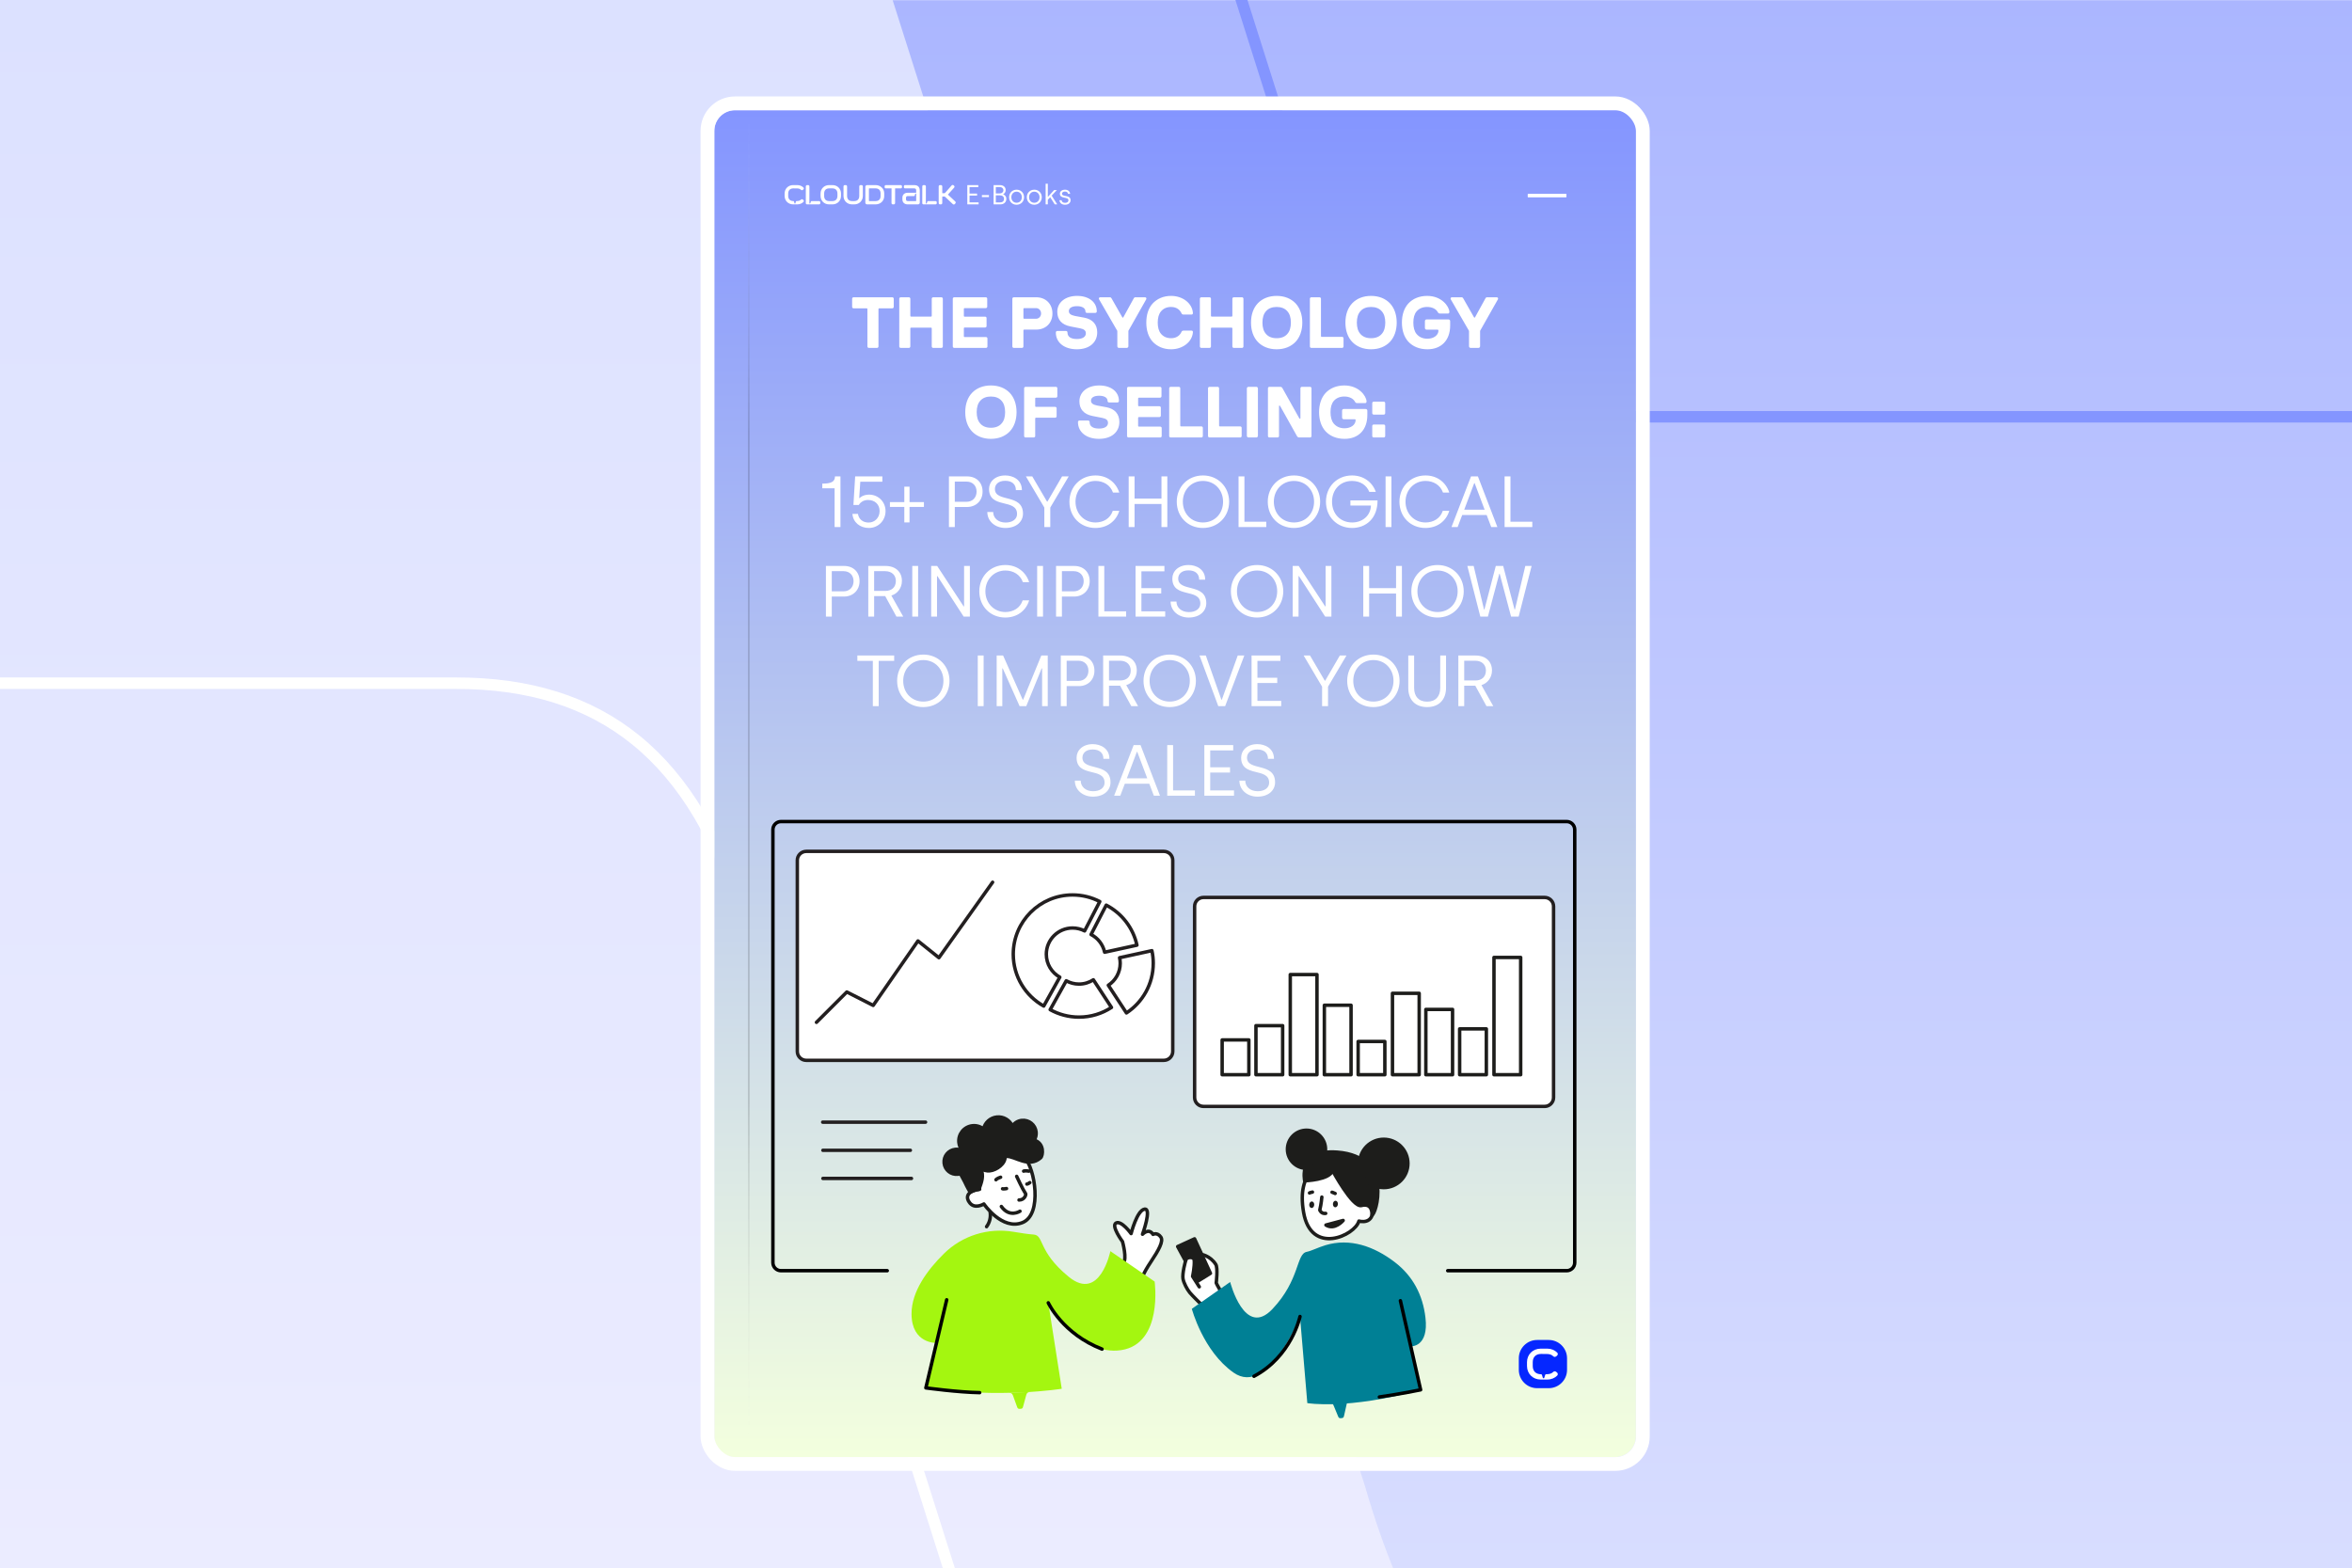 <svg width="1024" height="683" viewBox="0 0 1024 683" fill="none" xmlns="http://www.w3.org/2000/svg">
<g clip-path="url(#clip0_4972_57216)">
<rect width="1024" height="683" fill="white"/>
<g clip-path="url(#clip1_4972_57216)">
<rect width="1024" height="683" fill="white"/>
<rect x="-727" width="1768" height="760" fill="url(#paint0_linear_4972_57216)"/>
<mask id="mask0_4972_57216" style="mask-type:alpha" maskUnits="userSpaceOnUse" x="-727" y="-1" width="1768" height="761">
<path d="M1041 0L1041 760L-727 760L-727 -7.72817e-05L1041 0Z" fill="white"/>
</mask>
<g mask="url(#mask0_4972_57216)">
<path d="M781.008 803C687.989 803 625.81 756.387 594.472 647.787L303.968 -266.366C301.509 -274.104 307.285 -282 315.405 -282L1451.6 -282C1459.72 -282 1465.49 -274.104 1463.03 -266.366L1172.53 647.787C1141.69 756.387 1079.51 803 985.992 803L781.008 803Z" fill="url(#paint1_linear_4972_57216)"/>
</g>
<path d="M527.366 1043.55L527.372 1043.57L527.378 1043.59C530.371 1052.57 533.213 1061.41 536.003 1070.09C543.126 1092.26 549.904 1113.36 557.965 1132.85C569.21 1160.06 583.045 1184.42 604.057 1204.76C634.892 1234.6 680.845 1255.48 755.82 1264.5L-662.803 1264.5C-587.799 1255.48 -541.785 1234.6 -510.888 1204.76C-489.833 1184.42 -475.955 1160.06 -464.677 1132.86C-456.549 1113.25 -449.722 1092.03 -442.548 1069.73C-439.793 1061.16 -436.987 1052.44 -434.036 1043.59L-434.03 1043.57L-434.024 1043.55L-231.005 402.73L-230.994 402.693L-230.983 402.656C-220.478 365.55 -204.717 339.323 -183.875 322.358C-163.06 305.415 -136.916 297.5 -105.22 297.5L198.562 297.5C230.084 297.5 256.143 305.413 276.961 322.358C297.806 339.325 313.652 365.557 324.328 402.666L324.337 402.698L324.347 402.73L527.366 1043.55Z" stroke="white" stroke-width="5"/>
<path d="M361.634 -564.552L361.628 -564.57L361.622 -564.588C358.63 -573.566 355.787 -582.412 352.998 -591.093C345.874 -613.26 339.096 -634.355 331.036 -653.854C319.79 -681.059 305.955 -705.418 284.943 -725.757C254.108 -755.603 208.155 -776.479 133.18 -785.5L1591.8 -785.5C1516.8 -776.478 1470.78 -755.603 1439.89 -725.758C1418.83 -705.42 1404.96 -681.062 1393.68 -653.856C1385.55 -634.248 1378.72 -613.029 1371.55 -590.727C1368.79 -582.163 1365.99 -573.44 1363.04 -564.588L1363.03 -564.57L1363.02 -564.552L1160.01 76.27L1159.99 76.307L1159.98 76.345C1149.48 113.45 1133.72 139.678 1112.88 156.642C1092.06 173.585 1065.92 181.5 1034.22 181.5L690.438 181.5C658.916 181.5 632.857 173.587 612.039 156.642C591.194 139.675 575.348 113.443 564.672 76.334L564.663 76.302L564.653 76.27L361.634 -564.552Z" stroke="#8495FF" stroke-width="5"/>
</g>
<g filter="url(#filter0_d_4972_57216)">
<path d="M311 57C311 52.029 315.029 48 320 48L703.25 48C708.221 48 712.25 52.029 712.25 57V625.5C712.25 630.471 708.221 634.5 703.25 634.5H320C315.029 634.5 311 630.471 311 625.5V57Z" fill="url(#paint2_linear_4972_57216)"/>
<mask id="mask1_4972_57216" style="mask-type:alpha" maskUnits="userSpaceOnUse" x="311" y="48" width="402" height="587">
<path d="M311 57C311 52.029 315.029 48 320 48L703.25 48C708.221 48 712.25 52.029 712.25 57V625.5C712.25 630.471 708.221 634.5 703.25 634.5H320C315.029 634.5 311 630.471 311 625.5V57Z" fill="url(#paint3_linear_4972_57216)"/>
</mask>
<g mask="url(#mask1_4972_57216)">
</g>
<g clip-path="url(#clip2_4972_57216)">
<path d="M506.705 370.739H351.014C348.87 370.739 347.131 372.477 347.131 374.621V457.851C347.131 459.995 348.87 461.734 351.014 461.734H506.705C508.849 461.734 510.587 459.995 510.587 457.851V374.621C510.587 372.477 508.849 370.739 506.705 370.739Z" fill="white" stroke="#231F20" stroke-width="1.5" stroke-linecap="round" stroke-linejoin="round"/>
<path d="M576.095 507.264C576.095 507.264 564.288 509.009 567.548 527.929C570.808 546.845 589.899 538.042 591.645 531.721C591.645 531.721 598.266 533.728 597.699 525.848C597.699 525.848 594.669 503.14 576.095 507.264Z" fill="white" stroke="#1D1D1B" stroke-width="1.5" stroke-linecap="round" stroke-linejoin="round"/>
<path d="M582.489 524.383C582.544 523.596 582.103 522.923 581.504 522.881C580.904 522.839 580.373 523.443 580.318 524.23C580.262 525.018 580.703 525.691 581.303 525.733C581.903 525.775 582.434 525.171 582.489 524.383Z" fill="#1D1D1B"/>
<path d="M572.18 524.69C572.236 523.903 571.794 523.23 571.195 523.188C570.595 523.146 570.064 523.75 570.009 524.538C569.953 525.325 570.395 525.998 570.994 526.04C571.594 526.082 572.125 525.478 572.18 524.69Z" fill="#1D1D1B"/>
<path d="M570.121 519.488C570.121 519.488 570.427 519.267 571.405 519.106" stroke="#1D1D1B" stroke-width="1.5" stroke-linecap="round" stroke-linejoin="round"/>
<path d="M584.783 531.461C584.783 531.461 581.106 535.88 577.274 533.457L584.783 531.461Z" fill="#1D1D1B" stroke="#1D1D1B" stroke-width="1.5" stroke-linecap="round" stroke-linejoin="round"/>
<path d="M575.493 521.283C575.493 521.283 575.243 524.298 574.601 526.936C574.601 526.936 575.197 528.667 577.179 528.386" stroke="#1D1D1B" stroke-width="1.5" stroke-linecap="round" stroke-linejoin="round"/>
<path d="M579.933 519.172C579.933 519.172 580.073 519.161 581.287 519.708" stroke="#1D1D1B" stroke-width="1.5" stroke-linecap="round" stroke-linejoin="round"/>
<path d="M488.993 549.97C490.849 548.46 488.712 540.67 488.712 540.67C488.712 540.67 483.561 533.733 485.923 532.559C488.286 531.385 492.449 537.179 492.449 537.179C492.449 537.179 495.012 527.037 498.298 526.54C501.583 526.038 497.425 537.47 497.425 537.47C497.425 537.47 500.098 534.561 501.999 537.52C501.999 537.52 503.835 536.477 505.4 538.699C506.634 540.459 504.482 544.342 501.122 549.393C497.445 554.91 497.289 556.581 497.289 556.581" fill="white"/>
<path d="M488.993 549.97C490.849 548.46 488.712 540.67 488.712 540.67C488.712 540.67 483.561 533.733 485.923 532.559C488.286 531.385 492.449 537.179 492.449 537.179C492.449 537.179 495.012 527.037 498.298 526.54C501.583 526.038 497.425 537.47 497.425 537.47C497.425 537.47 500.098 534.561 501.999 537.52C501.999 537.52 503.835 536.477 505.4 538.699C506.634 540.459 504.482 544.342 501.122 549.393C497.445 554.91 497.289 556.581 497.289 556.581" stroke="#1D1D1B" stroke-width="1.5" stroke-linecap="round" stroke-linejoin="round"/>
<path d="M449.943 537.59C447.842 537.455 444.652 536.983 441.271 536.406C430.221 534.52 418.93 538.037 410.954 545.917C403.791 552.994 396.779 562.414 396.859 572.245C396.96 585.207 407.634 584.78 407.634 584.78L403.099 604.373C435.798 609.098 462.258 604.749 462.258 604.749L456.399 567.325C456.399 567.325 469.817 590.759 488.15 587.925C506.483 585.091 502.701 558.065 502.701 558.065L483.425 544.833C483.425 544.833 478.891 567.134 465.282 555.984C451.674 544.833 454.683 537.891 449.943 537.585V537.59Z" fill="#A4F610"/>
<path d="M439.149 606.505C440.714 606.54 440.834 607.207 441.16 608.07L442.856 612.745C443.036 613.291 443.362 613.517 443.834 613.497L444.471 613.472C444.942 613.452 445.253 613.201 445.389 612.644L446.698 607.844C446.954 606.956 447.019 606.284 448.579 606.118L439.149 606.5V606.505Z" fill="#A4F610"/>
<path d="M412.168 566.006L403.094 604.373C403.094 604.373 417.239 606.304 426.519 606.439" stroke="black" stroke-width="1.5" stroke-linecap="round" stroke-linejoin="round"/>
<path d="M456.394 567.33C456.394 567.33 462.563 580.803 479.798 587.484" stroke="black" stroke-width="1.5" stroke-linecap="round" stroke-linejoin="round"/>
<path d="M386.281 553.34H340.014C338.072 553.34 336.502 551.77 336.502 549.829V361.264C336.502 359.322 338.072 357.752 340.014 357.752H682.088C684.029 357.752 685.599 359.322 685.599 361.264V549.829C685.599 551.77 684.029 553.34 682.088 553.34H630.308" stroke="black" stroke-width="1.5" stroke-linecap="round" stroke-linejoin="round"/>
<path d="M530.75 561.375L536.375 568.125L530.375 571.875L522.125 567.75L519.5 561.375L521.375 556.5L523.625 546.375C526.625 546.975 528.875 549.875 529.625 551.25V558L530.75 561.375Z" fill="white"/>
<path d="M512.733 542.822L520.077 539.461L526.999 554.479L521.06 558.161L512.733 542.822Z" fill="#1D1D1B" stroke="#1D1D1B" stroke-width="1.5" stroke-linecap="round" stroke-linejoin="round"/>
<path d="M522.836 567.852C522.836 567.852 519.104 564.21 518 562.871C516.821 561.441 515.397 558.733 515.056 556.912C514.645 554.725 516.049 549.077 516.46 548.299C516.872 547.522 519.786 546.975 519.941 548.856C520.162 551.55 519.234 555.798 519.234 555.798L522.133 560.358" fill="white"/>
<path d="M522.836 567.852C522.836 567.852 519.104 564.21 518 562.871C516.821 561.441 515.397 558.733 515.056 556.912C514.645 554.725 516.049 549.077 516.46 548.299C516.872 547.522 519.786 546.975 519.941 548.856C520.162 551.55 519.234 555.798 519.234 555.798L522.133 560.358" stroke="#1D1D1B" stroke-width="1.5" stroke-linecap="round" stroke-linejoin="round"/>
<path d="M522.961 546.223C522.961 546.223 526.834 546.739 529.301 550.566C530.325 552.151 529.512 558.667 529.512 558.667C529.512 558.667 532.171 564.606 534.949 565.89" stroke="#1D1D1B" stroke-width="1.5" stroke-linecap="round" stroke-linejoin="round"/>
<path d="M568.907 545.129C570.974 544.728 573.763 543.238 577.043 542.245C587.768 538.985 598.316 542.777 607.22 549.593C615.22 555.713 619.443 563.969 620.602 573.735C622.132 586.611 614.372 586.265 614.372 586.265L618.505 605.226C586.664 614.029 569.173 610.999 569.173 610.999L565.988 573.299C565.988 573.299 552.285 608.361 537.081 597.732C523.779 588.432 518.888 569.938 518.888 569.938L535.586 558.256C535.586 558.256 541.856 582.839 553.955 570.064C566.053 557.288 564.248 546.037 568.912 545.134L568.907 545.129Z" fill="#008095"/>
<path d="M588.028 609.981C586.478 610.211 586.443 610.889 586.227 611.786L585.134 616.642C585.023 617.209 584.727 617.47 584.256 617.51L583.624 617.565C583.152 617.605 582.816 617.394 582.611 616.858L580.71 612.263C580.343 611.415 580.193 610.753 578.628 610.788L588.028 609.981Z" fill="#008095"/>
<path d="M609.698 566.412L618.501 605.215C618.501 605.215 609.733 607.031 600.543 608.33" stroke="black" stroke-width="1.5" stroke-linecap="round" stroke-linejoin="round"/>
<path d="M565.988 573.289C565.988 573.289 562.346 590.654 545.949 599.312" stroke="black" stroke-width="1.5" stroke-linecap="round" stroke-linejoin="round"/>
<path d="M428.36 524.278C428.36 524.278 424.136 526.891 421.939 523.425C420.834 521.95 420.2 518.775 426.5 517.875L425 506.625C429.564 503.724 440.173 499.168 446.096 504.149C450.49 508.482 454.021 528.872 445.143 532.394C436.265 535.915 428.36 524.278 428.36 524.278Z" fill="white" stroke="#1D1D1B" stroke-width="1.5" stroke-linecap="round" stroke-linejoin="round"/>
<path d="M442.635 512.254C442.635 512.254 445.048 517.571 446.523 519.808C446.824 520.064 446.156 522.577 443.653 522.552" stroke="#1D1D1B" stroke-width="1.5" stroke-linecap="round" stroke-linejoin="round"/>
<path d="M444.08 527.433C444.08 527.433 439.55 530.442 435.964 525.371" stroke="#1D1D1B" stroke-width="1.5" stroke-linecap="round" stroke-linejoin="round"/>
<path d="M433.616 513.734C433.616 513.734 434.053 513.142 435.643 512.636" stroke="#1D1D1B" stroke-width="1.5" stroke-linecap="round" stroke-linejoin="round"/>
<path d="M445.66 509.982C445.66 509.982 446.322 509.666 447.967 509.982" stroke="#1D1D1B" stroke-width="1.5" stroke-linecap="round" stroke-linejoin="round"/>
<path d="M436.49 517.667C436.49 517.667 436.962 517.832 438.216 517.571" stroke="#1D1D1B" stroke-width="1.5" stroke-linecap="round" stroke-linejoin="round"/>
<path d="M447.074 515.62C447.074 515.62 447.546 515.64 448.363 514.973" stroke="#1D1D1B" stroke-width="1.5" stroke-linecap="round" stroke-linejoin="round"/>
<path d="M450.28 496.489C450.917 495.456 451.233 494.212 451.092 492.913C450.756 489.803 447.962 487.556 444.852 487.892C443.122 488.077 441.662 489.025 440.764 490.365C439.636 487.782 436.927 486.111 433.973 486.432C431.058 486.748 428.791 488.91 428.204 491.624C426.885 490.57 425.165 490.019 423.359 490.214C419.717 490.611 417.084 493.881 417.475 497.523C417.626 498.892 418.182 500.121 419.01 501.099C418.082 500.612 417.009 500.382 415.885 500.507C412.891 500.833 410.729 503.517 411.055 506.511C411.381 509.506 414.064 511.668 417.059 511.342C417.45 511.301 417.826 511.216 418.187 511.096C418.744 512.45 419.592 513.684 420.023 514.647C421.122 517.09 422.401 519.156 422.401 519.156C422.867 518.891 423.459 518.61 424.166 518.374C424.944 518.113 425.651 517.983 426.223 517.917C427.301 514.833 428.545 512.134 426.96 508.758C426.975 508.743 426.996 508.728 427.011 508.713C428.089 509.561 429.488 510.007 430.958 509.847C433.953 509.521 437.87 506.647 437.549 503.652C437.549 503.652 437.549 503.647 437.549 503.642C437.835 503.607 438.096 503.577 438.322 503.572C441.993 503.421 447.832 508.788 453.069 504.174C454.067 503.296 454.879 497.899 450.275 496.499L450.28 496.489Z" fill="#1D1D1B" stroke="#1D1D1B" stroke-width="1.5" stroke-linecap="round" stroke-linejoin="round"/>
<path d="M431.109 528.02C431.405 530.171 430.828 532.429 429.529 534.169" stroke="#1D1D1B" stroke-width="1.5" stroke-linecap="round" stroke-linejoin="round"/>
<path d="M568.03 514.186C568.03 514.186 579.125 513.85 580.128 509.661C580.128 509.661 588.816 525.793 592.633 524.98C592.422 525.035 592.869 524.93 592.633 524.98C597.835 523.621 597.308 529.038 597.308 529.038C598.748 529.845 607.36 503.612 582.155 501.721C564.875 500.427 568.035 514.186 568.035 514.186H568.03Z" fill="#1D1D1B"/>
<path d="M592.633 524.98C588.816 525.793 580.128 509.661 580.128 509.661C579.125 513.85 568.03 514.186 568.03 514.186H568.035C568.035 514.186 564.875 500.427 582.155 501.721C607.36 503.612 598.748 529.845 597.308 529.038C597.308 529.038 597.835 523.621 592.633 524.98ZM592.633 524.98C592.422 525.035 592.869 524.93 592.633 524.98Z" stroke="#1D1D1B" stroke-width="1.5" stroke-linecap="round" stroke-linejoin="round"/>
<path d="M602.454 517.145C608.264 517.145 612.973 512.436 612.973 506.627C612.973 500.817 608.264 496.108 602.454 496.108C596.645 496.108 591.936 500.817 591.936 506.627C591.936 512.436 596.645 517.145 602.454 517.145Z" fill="#1D1D1B" stroke="#1D1D1B" stroke-width="1.5" stroke-linecap="round" stroke-linejoin="round"/>
<path d="M568.807 508.758C573.389 508.758 577.103 505.044 577.103 500.462C577.103 495.88 573.389 492.166 568.807 492.166C564.225 492.166 560.51 495.88 560.51 500.462C560.51 505.044 564.225 508.758 568.807 508.758Z" fill="#1D1D1B" stroke="#1D1D1B" stroke-width="1.5" stroke-linecap="round" stroke-linejoin="round"/>
<path d="M355.463 445.186L368.68 431.969L380.167 437.817L399.654 409.738L408.783 417.046L432.157 384.177" stroke="#231F20" stroke-width="1.5" stroke-linecap="round" stroke-linejoin="round"/>
<path d="M672.497 390.803H523.984C521.84 390.803 520.102 392.541 520.102 394.685V477.915C520.102 480.059 521.84 481.798 523.984 481.798H672.497C674.642 481.798 676.38 480.059 676.38 477.915V394.685C676.38 392.541 674.642 390.803 672.497 390.803Z" fill="white" stroke="#231F20" stroke-width="1.5" stroke-linecap="round" stroke-linejoin="round"/>
<path d="M543.722 452.85H532.095V467.994H543.722V452.85Z" stroke="#1D1D1B" stroke-width="1.5" stroke-linecap="round" stroke-linejoin="round"/>
<path d="M558.434 446.63H546.807V467.993H558.434V446.63Z" stroke="#1D1D1B" stroke-width="1.5" stroke-linecap="round" stroke-linejoin="round"/>
<path d="M573.377 424.39H561.75V467.994H573.377V424.39Z" stroke="#1D1D1B" stroke-width="1.5" stroke-linecap="round" stroke-linejoin="round"/>
<path d="M588.214 437.747H576.587V467.993H588.214V437.747Z" stroke="#1D1D1B" stroke-width="1.5" stroke-linecap="round" stroke-linejoin="round"/>
<path d="M602.926 453.532H591.299V467.994H602.926V453.532Z" stroke="#1D1D1B" stroke-width="1.5" stroke-linecap="round" stroke-linejoin="round"/>
<path d="M617.873 432.541H606.246V467.994H617.873V432.541Z" stroke="#1D1D1B" stroke-width="1.5" stroke-linecap="round" stroke-linejoin="round"/>
<path d="M632.405 439.558H620.778V467.994H632.405V439.558Z" stroke="#1D1D1B" stroke-width="1.5" stroke-linecap="round" stroke-linejoin="round"/>
<path d="M647.117 448.045H635.49V467.993H647.117V448.045Z" stroke="#1D1D1B" stroke-width="1.5" stroke-linecap="round" stroke-linejoin="round"/>
<path d="M662.064 416.921H650.437V467.993H662.064V416.921Z" stroke="#1D1D1B" stroke-width="1.5" stroke-linecap="round" stroke-linejoin="round"/>
<path d="M358.182 488.654H402.959" stroke="#231F20" stroke-width="1.5" stroke-linecap="round" stroke-linejoin="round"/>
<path d="M358.272 500.913H396.343" stroke="#231F20" stroke-width="1.5" stroke-linecap="round" stroke-linejoin="round"/>
<path d="M358.272 513.167H396.83" stroke="#231F20" stroke-width="1.5" stroke-linecap="round" stroke-linejoin="round"/>
<path d="M466.963 389.714C452.708 389.714 441.146 401.271 441.146 415.531C441.146 425.237 446.498 433.689 454.418 438.098L461.41 425.518C457.909 423.567 455.542 419.825 455.542 415.531C455.542 409.221 460.653 404.105 466.963 404.105C468.849 404.105 470.635 404.567 472.21 405.374L478.816 392.588C475.269 390.748 471.232 389.714 466.963 389.714Z" stroke="#231F20" stroke-width="1.5" stroke-linecap="round" stroke-linejoin="round"/>
<path d="M502.095 419.489C502.095 428.528 497.451 436.478 490.423 441.093L482.538 429.044C485.653 427.003 487.71 423.487 487.71 419.489C487.71 418.651 487.619 417.834 487.444 417.046L501.508 413.976C501.9 415.757 502.1 417.598 502.1 419.489H502.095Z" stroke="#231F20" stroke-width="1.5" stroke-linecap="round" stroke-linejoin="round"/>
<path d="M494.992 411.584L480.927 414.654C480.2 411.288 477.988 408.484 475.014 406.939L481.62 394.153C488.346 397.634 493.342 403.985 494.992 411.584Z" stroke="#231F20" stroke-width="1.5" stroke-linecap="round" stroke-linejoin="round"/>
<path d="M483.907 438.7C479.844 441.364 474.983 442.914 469.767 442.914C465.212 442.914 460.939 441.735 457.222 439.668L464.214 427.088C465.859 428.006 467.75 428.528 469.767 428.528C472.074 428.528 474.226 427.841 476.022 426.657L483.907 438.705V438.7Z" stroke="#231F20" stroke-width="1.5" stroke-linecap="round" stroke-linejoin="round"/>
</g>
<path d="M378.274 151.5C377.928 151.5 377.644 151.216 377.644 150.87V134.584C377.644 134.364 377.55 134.269 377.329 134.269H371.628C371.281 134.269 370.998 133.986 370.998 133.639V130.08C370.998 129.733 371.281 129.45 371.628 129.45H388.48C388.827 129.45 389.11 129.733 389.11 130.08V133.639C389.11 133.986 388.827 134.269 388.48 134.269H382.779C382.59 134.269 382.464 134.364 382.464 134.584V150.87C382.464 151.216 382.18 151.5 381.834 151.5H378.274ZM392.147 151.5C391.8 151.5 391.517 151.216 391.517 150.87V130.08C391.517 129.733 391.8 129.45 392.147 129.45H395.706C396.053 129.45 396.336 129.733 396.336 130.08V137.545C396.336 137.734 396.462 137.86 396.651 137.86H405.345C405.534 137.86 405.66 137.734 405.66 137.545V130.08C405.66 129.733 405.944 129.45 406.29 129.45H409.85C410.196 129.45 410.48 129.733 410.48 130.08V150.87C410.48 151.216 410.196 151.5 409.85 151.5H406.29C405.944 151.5 405.66 151.216 405.66 150.87V142.995C405.66 142.774 405.534 142.68 405.345 142.68H396.651C396.462 142.68 396.336 142.774 396.336 142.995V150.87C396.336 151.216 396.053 151.5 395.706 151.5H392.147ZM415.45 151.5C415.103 151.5 414.82 151.216 414.82 150.87V130.08C414.82 129.733 415.103 129.45 415.45 129.45H429.184C429.53 129.45 429.814 129.733 429.814 130.08V133.545C429.814 133.891 429.53 134.175 429.184 134.175H419.954C419.765 134.175 419.639 134.301 419.639 134.49V137.577C419.639 137.766 419.765 137.892 419.954 137.892H428.9C429.247 137.892 429.53 138.175 429.53 138.522V141.987C429.53 142.333 429.247 142.617 428.9 142.617H419.954C419.765 142.617 419.639 142.743 419.639 142.932V146.46C419.639 146.649 419.765 146.775 419.954 146.775H429.278C429.625 146.775 429.908 147.058 429.908 147.405V150.87C429.908 151.216 429.625 151.5 429.278 151.5H415.45ZM441.383 151.5C441.036 151.5 440.753 151.216 440.753 150.87V130.08C440.753 129.733 441.036 129.45 441.383 129.45H451.116C455.306 129.45 458.204 132.348 458.204 136.506C458.204 140.632 455.337 143.53 451.116 143.53H445.887C445.698 143.53 445.572 143.656 445.572 143.845V150.87C445.572 151.216 445.289 151.5 444.942 151.5H441.383ZM445.572 138.49C445.572 138.679 445.698 138.805 445.887 138.805H451.053C452.313 138.805 453.258 137.797 453.258 136.506C453.258 135.183 452.313 134.175 451.053 134.175H445.887C445.698 134.175 445.572 134.301 445.572 134.49V138.49ZM468.851 152.099C463.433 152.099 459.685 149.232 459.685 144.79V144.759C459.685 144.412 459.968 144.129 460.315 144.129H464.126C464.473 144.129 464.756 144.412 464.756 144.759V144.79C464.756 146.68 466.237 147.625 468.883 147.625C471.214 147.625 472.757 146.743 472.757 145.137C472.757 143.971 472.001 143.31 470.206 142.963L466.016 142.144C462.173 141.388 460.315 139.12 460.315 135.781C460.315 131.592 463.937 128.851 468.946 128.851C474.017 128.851 477.514 131.529 477.514 135.561V135.624C477.514 135.97 477.23 136.254 476.884 136.254H473.198C472.852 136.254 472.568 135.97 472.568 135.624V135.561C472.568 134.144 471.088 133.324 468.914 133.324C466.678 133.324 465.355 134.112 465.355 135.466C465.355 136.6 466.174 137.199 467.969 137.577L472.064 138.333C475.75 139.026 477.703 141.325 477.703 144.727C477.703 149.106 474.332 152.099 468.851 152.099ZM487.179 151.5C486.738 151.5 486.454 151.185 486.454 150.744V144.097L478.516 130.363C478.233 129.859 478.579 129.45 478.989 129.45H483.336C483.556 129.45 483.745 129.607 483.934 129.922L488.628 138.175C488.722 138.364 488.974 138.364 489.069 138.175L493.605 129.922C493.794 129.607 493.951 129.45 494.203 129.45H498.519C498.928 129.45 499.306 129.859 499.023 130.363L491.274 144.066V150.744C491.274 151.185 490.959 151.5 490.518 151.5H487.179ZM509.875 152.099C506.504 152.099 503.795 150.87 501.842 148.791C500.015 146.775 499.07 143.908 499.07 140.475C499.07 137.041 500.015 134.175 501.842 132.159C503.795 130.08 506.504 128.851 509.875 128.851C514.726 128.851 518.978 131.875 519.356 136.191C519.419 136.663 519.199 136.978 518.789 136.978H515.324C514.789 136.978 514.568 136.789 514.411 136.474C513.844 135.12 512.426 133.671 509.875 133.671C507.922 133.671 506.504 134.364 505.465 135.593C504.488 136.758 504.047 138.427 504.047 140.475C504.047 142.522 504.488 144.192 505.465 145.357C506.504 146.586 507.953 147.279 509.875 147.279C512.426 147.279 513.844 145.83 514.411 144.475C514.568 144.16 514.789 143.971 515.324 143.971H518.789C519.199 143.971 519.419 144.286 519.356 144.759C518.978 149.074 514.726 152.099 509.875 152.099ZM523.027 151.5C522.681 151.5 522.397 151.216 522.397 150.87V130.08C522.397 129.733 522.681 129.45 523.027 129.45H526.587C526.933 129.45 527.217 129.733 527.217 130.08V137.545C527.217 137.734 527.343 137.86 527.532 137.86H536.226C536.415 137.86 536.541 137.734 536.541 137.545V130.08C536.541 129.733 536.824 129.45 537.171 129.45H540.73C541.077 129.45 541.36 129.733 541.36 130.08V150.87C541.36 151.216 541.077 151.5 540.73 151.5H537.171C536.824 151.5 536.541 151.216 536.541 150.87V142.995C536.541 142.774 536.415 142.68 536.226 142.68H527.532C527.343 142.68 527.217 142.774 527.217 142.995V150.87C527.217 151.216 526.933 151.5 526.587 151.5H523.027ZM555.811 152.099C552.409 152.099 549.574 150.933 547.621 148.885C545.7 146.87 544.66 143.971 544.66 140.475C544.66 136.978 545.7 134.08 547.621 132.064C549.574 130.017 552.409 128.851 555.811 128.851C559.245 128.851 562.048 130.017 564.033 132.064C565.923 134.08 566.994 136.978 566.994 140.475C566.994 143.971 565.923 146.87 564.033 148.885C562.048 150.933 559.245 152.099 555.811 152.099ZM549.637 140.475C549.637 142.585 550.141 144.286 551.212 145.452C552.252 146.649 553.827 147.279 555.811 147.279C557.827 147.279 559.402 146.649 560.442 145.452C561.513 144.286 562.017 142.585 562.017 140.475C562.017 138.364 561.513 136.663 560.442 135.498C559.402 134.301 557.827 133.671 555.811 133.671C553.827 133.671 552.252 134.301 551.212 135.498C550.141 136.663 549.637 138.364 549.637 140.475ZM570.924 151.5C570.578 151.5 570.294 151.216 570.294 150.87V130.08C570.294 129.733 570.578 129.45 570.924 129.45H574.484C574.83 129.45 575.114 129.733 575.114 130.08V146.365C575.114 146.586 575.24 146.68 575.429 146.68H584.312C584.658 146.68 584.942 146.964 584.942 147.31V150.87C584.942 151.216 584.658 151.5 584.312 151.5H570.924ZM596.91 152.099C593.508 152.099 590.673 150.933 588.72 148.885C586.799 146.87 585.759 143.971 585.759 140.475C585.759 136.978 586.799 134.08 588.72 132.064C590.673 130.017 593.508 128.851 596.91 128.851C600.344 128.851 603.147 130.017 605.132 132.064C607.022 134.08 608.093 136.978 608.093 140.475C608.093 143.971 607.022 146.87 605.132 148.885C603.147 150.933 600.344 152.099 596.91 152.099ZM590.736 140.475C590.736 142.585 591.24 144.286 592.311 145.452C593.351 146.649 594.926 147.279 596.91 147.279C598.926 147.279 600.501 146.649 601.541 145.452C602.612 144.286 603.116 142.585 603.116 140.475C603.116 138.364 602.612 136.663 601.541 135.498C600.501 134.301 598.926 133.671 596.91 133.671C594.926 133.671 593.351 134.301 592.311 135.498C591.24 136.663 590.736 138.364 590.736 140.475ZM621.473 152.099C617.977 152.099 615.11 150.901 613.157 148.791C611.33 146.775 610.354 143.908 610.354 140.475C610.354 137.041 611.33 134.175 613.157 132.159C615.079 130.08 617.914 128.851 621.347 128.851C627.679 128.851 630.86 133.387 631.018 135.718C631.049 136.222 630.829 136.537 630.419 136.537H626.986C626.419 136.537 626.23 136.317 626.041 136.033C625.316 134.584 623.584 133.671 621.347 133.671C619.331 133.671 617.819 134.364 616.748 135.593C615.772 136.758 615.331 138.427 615.331 140.475C615.331 142.522 615.772 144.286 616.748 145.452C617.882 146.775 619.394 147.499 621.473 147.499C624.245 147.499 626.261 145.924 626.261 143.971V143.94C626.261 143.625 626.104 143.562 625.852 143.562H621.127C620.686 143.562 620.371 143.247 620.371 142.806V139.845C620.371 139.404 620.686 139.089 621.127 139.089H630.608C631.049 139.089 631.364 139.404 631.364 139.845V141.735C631.364 148.287 627.395 152.099 621.473 152.099ZM640.299 151.5C639.858 151.5 639.575 151.185 639.575 150.744V144.097L631.637 130.363C631.353 129.859 631.7 129.45 632.109 129.45H636.456C636.677 129.45 636.866 129.607 637.055 129.922L641.748 138.175C641.843 138.364 642.095 138.364 642.189 138.175L646.725 129.922C646.914 129.607 647.072 129.45 647.324 129.45H651.639C652.049 129.45 652.427 129.859 652.143 130.363L644.394 144.066V150.744C644.394 151.185 644.079 151.5 643.638 151.5H640.299ZM431.398 191.099C427.996 191.099 425.161 189.933 423.208 187.885C421.287 185.87 420.247 182.971 420.247 179.475C420.247 175.978 421.287 173.08 423.208 171.064C425.161 169.017 427.996 167.851 431.398 167.851C434.832 167.851 437.635 169.017 439.62 171.064C441.51 173.08 442.581 175.978 442.581 179.475C442.581 182.971 441.51 185.87 439.62 187.885C437.635 189.933 434.832 191.099 431.398 191.099ZM425.224 179.475C425.224 181.585 425.728 183.286 426.799 184.452C427.839 185.649 429.414 186.279 431.398 186.279C433.414 186.279 434.989 185.649 436.029 184.452C437.1 183.286 437.604 181.585 437.604 179.475C437.604 177.364 437.1 175.663 436.029 174.498C434.989 173.301 433.414 172.671 431.398 172.671C429.414 172.671 427.839 173.301 426.799 174.498C425.728 175.663 425.224 177.364 425.224 179.475ZM446.512 190.5C446.165 190.5 445.882 190.216 445.882 189.87V169.08C445.882 168.733 446.165 168.45 446.512 168.45H459.71C460.057 168.45 460.34 168.733 460.34 169.08V172.545C460.34 172.891 460.057 173.175 459.71 173.175H451.016C450.827 173.175 450.701 173.301 450.701 173.49V176.86C450.701 177.049 450.827 177.175 451.016 177.175H459.395C459.742 177.175 460.025 177.459 460.025 177.805V181.27C460.025 181.617 459.742 181.9 459.395 181.9H451.016C450.827 181.9 450.701 182.026 450.701 182.215V189.87C450.701 190.216 450.418 190.5 450.071 190.5H446.512ZM478.487 191.099C473.069 191.099 469.321 188.232 469.321 183.79V183.759C469.321 183.412 469.604 183.129 469.951 183.129H473.762C474.109 183.129 474.392 183.412 474.392 183.759V183.79C474.392 185.68 475.873 186.625 478.519 186.625C480.85 186.625 482.393 185.743 482.393 184.137C482.393 182.971 481.637 182.31 479.842 181.963L475.652 181.144C471.809 180.388 469.951 178.12 469.951 174.781C469.951 170.592 473.573 167.851 478.582 167.851C483.653 167.851 487.15 170.529 487.15 174.561V174.624C487.15 174.97 486.866 175.254 486.52 175.254H482.834C482.488 175.254 482.204 174.97 482.204 174.624V174.561C482.204 173.144 480.724 172.324 478.55 172.324C476.314 172.324 474.991 173.112 474.991 174.466C474.991 175.6 475.81 176.199 477.605 176.577L481.7 177.333C485.386 178.026 487.339 180.325 487.339 183.727C487.339 188.106 483.968 191.099 478.487 191.099ZM491.318 190.5C490.971 190.5 490.688 190.216 490.688 189.87V169.08C490.688 168.733 490.971 168.45 491.318 168.45H505.052C505.398 168.45 505.682 168.733 505.682 169.08V172.545C505.682 172.891 505.398 173.175 505.052 173.175H495.822C495.633 173.175 495.507 173.301 495.507 173.49V176.577C495.507 176.766 495.633 176.892 495.822 176.892H504.768C505.115 176.892 505.398 177.175 505.398 177.522V180.987C505.398 181.333 505.115 181.617 504.768 181.617H495.822C495.633 181.617 495.507 181.743 495.507 181.932V185.46C495.507 185.649 495.633 185.775 495.822 185.775H505.146C505.493 185.775 505.776 186.058 505.776 186.405V189.87C505.776 190.216 505.493 190.5 505.146 190.5H491.318ZM509.668 190.5C509.321 190.5 509.038 190.216 509.038 189.87V169.08C509.038 168.733 509.321 168.45 509.668 168.45H513.227C513.574 168.45 513.857 168.733 513.857 169.08V185.365C513.857 185.586 513.983 185.68 514.172 185.68H523.055C523.402 185.68 523.685 185.964 523.685 186.31V189.87C523.685 190.216 523.402 190.5 523.055 190.5H509.668ZM526.572 190.5C526.225 190.5 525.942 190.216 525.942 189.87V169.08C525.942 168.733 526.225 168.45 526.572 168.45H530.131C530.478 168.45 530.761 168.733 530.761 169.08V185.365C530.761 185.586 530.887 185.68 531.076 185.68H539.959C540.306 185.68 540.589 185.964 540.589 186.31V189.87C540.589 190.216 540.306 190.5 539.959 190.5H526.572ZM543.602 190.5C543.161 190.5 542.846 190.185 542.846 189.744V169.206C542.846 168.765 543.161 168.45 543.602 168.45H546.941C547.382 168.45 547.666 168.765 547.666 169.206V189.744C547.666 190.185 547.382 190.5 546.941 190.5H543.602ZM552.659 190.5C552.313 190.5 552.029 190.216 552.029 189.87V169.08C552.029 168.733 552.313 168.45 552.659 168.45H557.384C557.951 168.45 558.172 168.733 558.424 169.174L565.7 182.184C565.826 182.436 566.173 182.373 566.173 182.089V169.08C566.173 168.733 566.456 168.45 566.803 168.45H570.362C570.709 168.45 570.992 168.733 570.992 169.08V189.87C570.992 190.216 570.709 190.5 570.362 190.5H565.637C565.07 190.5 564.85 190.216 564.598 189.775L557.321 176.766C557.195 176.514 556.849 176.577 556.849 176.86V189.87C556.849 190.216 556.565 190.5 556.219 190.5H552.659ZM585.412 191.099C581.915 191.099 579.049 189.901 577.096 187.791C575.269 185.775 574.292 182.908 574.292 179.475C574.292 176.041 575.269 173.175 577.096 171.159C579.017 169.08 581.852 167.851 585.286 167.851C591.617 167.851 594.799 172.387 594.956 174.718C594.988 175.222 594.767 175.537 594.358 175.537H590.924C590.357 175.537 590.168 175.317 589.979 175.033C589.255 173.584 587.522 172.671 585.286 172.671C583.27 172.671 581.758 173.364 580.687 174.593C579.71 175.758 579.269 177.427 579.269 179.475C579.269 181.522 579.71 183.286 580.687 184.452C581.821 185.775 583.333 186.499 585.412 186.499C588.184 186.499 590.2 184.924 590.2 182.971V182.94C590.2 182.625 590.042 182.562 589.79 182.562H585.065C584.624 182.562 584.309 182.247 584.309 181.806V178.845C584.309 178.404 584.624 178.089 585.065 178.089H594.547C594.988 178.089 595.303 178.404 595.303 178.845V180.735C595.303 187.287 591.334 191.099 585.412 191.099ZM598.07 190.5C597.724 190.5 597.44 190.216 597.44 189.87V185.491C597.44 185.145 597.724 184.861 598.07 184.861H602.449C602.795 184.861 603.079 185.145 603.079 185.491V189.87C603.079 190.216 602.795 190.5 602.449 190.5H598.07ZM597.44 179.916V175.537C597.44 175.191 597.724 174.907 598.07 174.907H602.449C602.795 174.907 603.079 175.191 603.079 175.537V179.916C603.079 180.262 602.795 180.546 602.449 180.546H598.07C597.724 180.546 597.44 180.262 597.44 179.916ZM363.363 229.5V212.647H358.008V210.6C362.04 210.6 363.521 209.686 363.521 207.45H365.915V229.5H363.363ZM378.268 229.91C374.457 229.91 371.401 227.484 371.118 223.767H373.512C373.921 226.192 375.748 227.547 378.174 227.547C380.82 227.547 382.962 225.499 382.962 222.538C382.962 219.703 380.946 217.719 377.922 217.719C375.465 217.719 374.268 219.262 373.89 219.892H371.559L372.315 207.45H384.159V209.781H374.551L374.079 216.868H374.268C374.268 216.868 375.622 215.388 378.363 215.388C382.552 215.388 385.545 218.695 385.545 222.538C385.545 226.728 382.332 229.91 378.268 229.91ZM393.716 227.484V220.743H387.447V218.632H393.716V211.923H395.984V218.632H402.252V220.743H395.984V227.484H393.716ZM413.143 229.5V207.45H421.05C425.05 207.45 427.791 210.064 427.791 214.065C427.791 218.034 424.924 220.774 421.05 220.774H415.695V229.5H413.143ZM415.695 218.506H420.829C423.475 218.506 425.176 216.616 425.176 214.065C425.176 211.545 423.475 209.718 420.829 209.718H415.695V218.506ZM437.728 229.91C433.349 229.91 429.853 227.043 429.853 222.948H432.404C432.404 225.499 434.483 227.547 437.822 227.547C440.72 227.547 442.799 226.129 442.799 223.83C442.799 216.931 430.609 221.751 430.609 212.931C430.609 209.781 433.223 207.04 437.665 207.04C441.004 207.04 444.91 208.867 444.91 213.435H442.295C442.295 210.915 440.626 209.371 437.633 209.371C434.515 209.371 433.16 211.104 433.16 212.931C433.16 218.947 445.382 214.758 445.382 223.672C445.382 227.137 442.547 229.91 437.728 229.91ZM454.679 229.5V221.026L446.646 207.45H449.418L455.844 218.412H456.033L462.396 207.45H465.294L457.262 221.026V229.5H454.679ZM476.912 229.91C470.391 229.91 465.603 225.027 465.603 218.475C465.603 211.986 470.423 207.04 476.943 207.04C482.015 207.04 485.858 210.033 487.307 214.506H484.566C483.401 211.167 480.345 209.434 476.943 209.434C472.061 209.434 468.249 213.309 468.249 218.475C468.249 223.704 472.061 227.515 476.943 227.515C480.345 227.515 483.369 225.814 484.472 222.444H487.307C485.921 227.011 481.983 229.91 476.912 229.91ZM491.403 229.5V207.45H493.955V217.12H505.673V207.45H508.224V229.5H505.673V219.451H493.955V229.5H491.403ZM523.703 229.91C517.151 229.91 512.331 225.027 512.331 218.475C512.331 211.986 517.182 207.04 523.734 207.04C530.318 207.04 535.137 212.049 535.137 218.475C535.137 224.964 530.286 229.91 523.703 229.91ZM523.734 227.515C528.774 227.515 532.491 223.704 532.491 218.475C532.491 213.309 528.774 209.434 523.734 209.434C518.694 209.434 514.977 213.309 514.977 218.475C514.977 223.704 518.694 227.515 523.734 227.515ZM539.239 229.5V207.45H541.791V227.2H551.304V229.5H539.239ZM563.325 229.91C556.773 229.91 551.954 225.027 551.954 218.475C551.954 211.986 556.805 207.04 563.357 207.04C569.94 207.04 574.76 212.049 574.76 218.475C574.76 224.964 569.909 229.91 563.325 229.91ZM563.357 227.515C568.397 227.515 572.114 223.704 572.114 218.475C572.114 213.309 568.397 209.434 563.357 209.434C558.317 209.434 554.6 213.309 554.6 218.475C554.6 223.704 558.317 227.515 563.357 227.515ZM588.658 229.91C582.106 229.91 577.287 225.027 577.287 218.475C577.287 211.986 582.075 207.04 588.627 207.04C593.698 207.04 597.541 210.033 598.99 214.191H596.155C594.99 211.324 592.344 209.434 588.627 209.434C583.429 209.434 579.933 213.309 579.933 218.475C579.933 223.704 583.492 227.515 588.69 227.515C593.194 227.515 596.722 224.554 596.88 220.144H587.934V217.908H599.746C599.778 225.877 594.612 229.91 588.658 229.91ZM603.241 229.5V207.45H605.792V229.5H603.241ZM620.588 229.91C614.068 229.91 609.28 225.027 609.28 218.475C609.28 211.986 614.099 207.04 620.62 207.04C625.691 207.04 629.534 210.033 630.983 214.506H628.243C627.077 211.167 624.022 209.434 620.62 209.434C615.737 209.434 611.926 213.309 611.926 218.475C611.926 223.704 615.737 227.515 620.62 227.515C624.022 227.515 627.046 225.814 628.148 222.444H630.983C629.597 227.011 625.66 229.91 620.588 229.91ZM631.945 229.5L640.45 207.45H643.443L651.916 229.5H649.239L647.254 224.271H636.607L634.623 229.5H631.945ZM637.489 221.94H646.372L642.025 210.411H641.836L637.489 221.94ZM655.061 229.5V207.45H657.612V227.2H667.125V229.5H655.061ZM359.585 268.5V246.45H367.491C371.492 246.45 374.232 249.064 374.232 253.065C374.232 257.034 371.366 259.774 367.491 259.774H362.136V268.5H359.585ZM362.136 257.506H367.271C369.917 257.506 371.618 255.616 371.618 253.065C371.618 250.545 369.917 248.718 367.271 248.718H362.136V257.506ZM378.027 268.5V246.45H385.492C389.997 246.45 392.674 249.096 392.674 252.97C392.674 256.215 390.564 258.609 388.075 259.333L393.241 268.5H390.28L385.398 259.585H380.578V268.5H378.027ZM380.578 257.317H385.492C388.075 257.317 390.028 255.868 390.028 252.97C390.028 250.639 388.453 248.718 385.335 248.718H380.578V257.317ZM397.177 268.5V246.45H399.728V268.5H397.177ZM405.406 268.5V246.45H408.021L419.55 264.058H419.739V246.45H422.259V268.5H419.55L408.147 250.891H407.958V268.5H405.406ZM437.673 268.91C431.153 268.91 426.365 264.027 426.365 257.475C426.365 250.986 431.184 246.04 437.705 246.04C442.776 246.04 446.619 249.033 448.068 253.506H445.328C444.162 250.167 441.107 248.434 437.705 248.434C432.822 248.434 429.011 252.309 429.011 257.475C429.011 262.704 432.822 266.515 437.705 266.515C441.107 266.515 444.131 264.814 445.233 261.444H448.068C446.682 266.011 442.745 268.91 437.673 268.91ZM451.55 268.5V246.45H454.101V268.5H451.55ZM459.779 268.5V246.45H467.686C471.686 246.45 474.427 249.064 474.427 253.065C474.427 257.034 471.56 259.774 467.686 259.774H462.331V268.5H459.779ZM462.331 257.506H467.465C470.111 257.506 471.812 255.616 471.812 253.065C471.812 250.545 470.111 248.718 467.465 248.718H462.331V257.506ZM478.221 268.5V246.45H480.773V266.2H490.286V268.5H478.221ZM494.387 268.5V246.45H506.956V248.781H496.939V256.12H505.57V258.42H496.939V266.2H507.302V268.5H494.387ZM517.526 268.91C513.148 268.91 509.651 266.043 509.651 261.948H512.203C512.203 264.499 514.282 266.547 517.621 266.547C520.519 266.547 522.598 265.129 522.598 262.83C522.598 255.931 510.407 260.751 510.407 251.931C510.407 248.781 513.022 246.04 517.463 246.04C520.802 246.04 524.708 247.867 524.708 252.435H522.094C522.094 249.915 520.424 248.371 517.432 248.371C514.313 248.371 512.959 250.104 512.959 251.931C512.959 257.947 525.181 253.758 525.181 262.672C525.181 266.137 522.346 268.91 517.526 268.91ZM547.267 268.91C540.715 268.91 535.896 264.027 535.896 257.475C535.896 250.986 540.747 246.04 547.299 246.04C553.883 246.04 558.702 251.049 558.702 257.475C558.702 263.964 553.851 268.91 547.267 268.91ZM547.299 266.515C552.339 266.515 556.056 262.704 556.056 257.475C556.056 252.309 552.339 248.434 547.299 248.434C542.259 248.434 538.542 252.309 538.542 257.475C538.542 262.704 542.259 266.515 547.299 266.515ZM562.804 268.5V246.45H565.418L576.947 264.058H577.136V246.45H579.656V268.5H576.947L565.544 250.891H565.355V268.5H562.804ZM593.536 268.5V246.45H596.088V256.12H607.806V246.45H610.357V268.5H607.806V258.451H596.088V268.5H593.536ZM625.835 268.91C619.283 268.91 614.464 264.027 614.464 257.475C614.464 250.986 619.315 246.04 625.867 246.04C632.45 246.04 637.27 251.049 637.27 257.475C637.27 263.964 632.419 268.91 625.835 268.91ZM625.867 266.515C630.907 266.515 634.624 262.704 634.624 257.475C634.624 252.309 630.907 248.434 625.867 248.434C620.827 248.434 617.11 252.309 617.11 257.475C617.11 262.704 620.827 266.515 625.867 266.515ZM644.49 268.5L638.852 246.45H641.592L646.097 265.381H646.286L651.231 246.45H654.444L659.39 265.381H659.579L664.083 246.45H666.824L661.185 268.5H657.878L652.932 249.883H652.743L647.798 268.5H644.49ZM380.01 307.5V287.781H373.269V285.45H389.302V287.781H382.561V307.5H380.01ZM401.959 307.91C395.407 307.91 390.587 303.027 390.587 296.475C390.587 289.986 395.438 285.04 401.99 285.04C408.574 285.04 413.393 290.049 413.393 296.475C413.393 302.964 408.542 307.91 401.959 307.91ZM401.99 305.515C407.03 305.515 410.747 301.704 410.747 296.475C410.747 291.309 407.03 287.434 401.99 287.434C396.95 287.434 393.233 291.309 393.233 296.475C393.233 301.704 396.95 305.515 401.99 305.515ZM425.694 307.5V285.45H428.245V307.5H425.694ZM433.923 307.5V285.45H436.727L445.263 304.696H445.452L453.359 285.45H456.162V307.5H453.705V291.057H453.516L446.807 307.5H443.909L436.569 291.057H436.38V307.5H433.923ZM461.84 307.5V285.45H469.747C473.747 285.45 476.488 288.064 476.488 292.065C476.488 296.034 473.621 298.774 469.747 298.774H464.392V307.5H461.84ZM464.392 296.506H469.526C472.172 296.506 473.873 294.616 473.873 292.065C473.873 289.545 472.172 287.718 469.526 287.718H464.392V296.506ZM480.283 307.5V285.45H487.748C492.253 285.45 494.93 288.096 494.93 291.97C494.93 295.215 492.82 297.609 490.331 298.333L495.497 307.5H492.536L487.654 298.585H482.834V307.5H480.283ZM482.834 296.317H487.748C490.331 296.317 492.284 294.868 492.284 291.97C492.284 289.639 490.709 287.718 487.591 287.718H482.834V296.317ZM509.229 307.91C502.677 307.91 497.857 303.027 497.857 296.475C497.857 289.986 502.708 285.04 509.26 285.04C515.844 285.04 520.663 290.049 520.663 296.475C520.663 302.964 515.812 307.91 509.229 307.91ZM509.26 305.515C514.3 305.515 518.017 301.704 518.017 296.475C518.017 291.309 514.3 287.434 509.26 287.434C504.22 287.434 500.503 291.309 500.503 296.475C500.503 301.704 504.22 305.515 509.26 305.515ZM530.404 307.5L522.245 285.45H524.986L531.758 304.696H531.947L538.877 285.45H541.744L533.396 307.5H530.404ZM544.899 307.5V285.45H557.468V287.781H547.451V295.12H556.082V297.42H547.451V305.2H557.814V307.5H544.899ZM575.607 307.5V299.026L567.574 285.45H570.346L576.772 296.412H576.961L583.324 285.45H586.222L578.19 299.026V307.5H575.607ZM597.903 307.91C591.351 307.91 586.531 303.027 586.531 296.475C586.531 289.986 591.382 285.04 597.934 285.04C604.518 285.04 609.337 290.049 609.337 296.475C609.337 302.964 604.486 307.91 597.903 307.91ZM597.934 305.515C602.974 305.515 606.691 301.704 606.691 296.475C606.691 291.309 602.974 287.434 597.934 287.434C592.894 287.434 589.177 291.309 589.177 296.475C589.177 301.704 592.894 305.515 597.934 305.515ZM621.345 307.91C616.053 307.91 613.124 304.602 613.124 299.593V285.45H615.675V299.562C615.675 303.216 617.628 305.547 621.345 305.547C625.062 305.547 627.047 303.216 627.047 299.53V285.45H629.567V299.562C629.567 304.539 626.574 307.91 621.345 307.91ZM634.927 307.5V285.45H642.392C646.897 285.45 649.574 288.096 649.574 291.97C649.574 295.215 647.464 297.609 644.975 298.333L650.141 307.5H647.18L642.298 298.585H637.478V307.5H634.927ZM637.478 296.317H642.392C644.975 296.317 646.928 294.868 646.928 291.97C646.928 289.639 645.353 287.718 642.235 287.718H637.478V296.317ZM475.835 346.91C471.456 346.91 467.96 344.043 467.96 339.948H470.511C470.511 342.499 472.59 344.547 475.929 344.547C478.827 344.547 480.906 343.129 480.906 340.83C480.906 333.931 468.716 338.751 468.716 329.931C468.716 326.781 471.33 324.04 475.772 324.04C479.111 324.04 483.017 325.867 483.017 330.435H480.402C480.402 327.915 478.733 326.371 475.74 326.371C472.622 326.371 471.267 328.104 471.267 329.931C471.267 335.947 483.489 331.758 483.489 340.672C483.489 344.137 480.654 346.91 475.835 346.91ZM485.061 346.5L493.566 324.45H496.559L505.032 346.5H502.355L500.37 341.271H489.723L487.739 346.5H485.061ZM490.605 338.94H499.488L495.141 327.411H494.952L490.605 338.94ZM508.177 346.5V324.45H510.728V344.2H520.241V346.5H508.177ZM524.343 346.5V324.45H536.911V326.781H526.894V334.12H535.525V336.42H526.894V344.2H537.258V346.5H524.343ZM547.481 346.91C543.103 346.91 539.606 344.043 539.606 339.948H542.158C542.158 342.499 544.237 344.547 547.576 344.547C550.474 344.547 552.553 343.129 552.553 340.83C552.553 333.931 540.362 338.751 540.362 329.931C540.362 326.781 542.977 324.04 547.418 324.04C550.757 324.04 554.663 325.867 554.663 330.435H552.049C552.049 327.915 550.379 326.371 547.387 326.371C544.268 326.371 542.914 328.104 542.914 329.931C542.914 335.947 555.136 331.758 555.136 340.672C555.136 344.137 552.301 346.91 547.481 346.91Z" fill="white"/>
<path d="M665.338 85.931C665.223 85.931 665.128 85.837 665.128 85.722V84.619C665.128 84.504 665.223 84.409 665.338 84.409H668.583C668.698 84.409 668.793 84.504 668.793 84.619V85.722C668.793 85.837 668.698 85.931 668.583 85.931H665.338ZM668.639 85.931C668.523 85.931 668.429 85.837 668.429 85.722V84.619C668.429 84.504 668.523 84.409 668.639 84.409H671.883C671.999 84.409 672.093 84.504 672.093 84.619V85.722C672.093 85.837 671.999 85.931 671.883 85.931H668.639ZM671.939 85.931C671.823 85.931 671.729 85.837 671.729 85.722V84.619C671.729 84.504 671.823 84.409 671.939 84.409H675.183C675.299 84.409 675.393 84.504 675.393 84.619V85.722C675.393 85.837 675.299 85.931 675.183 85.931H671.939ZM675.239 85.931C675.123 85.931 675.029 85.837 675.029 85.722V84.619C675.029 84.504 675.123 84.409 675.239 84.409H678.483C678.599 84.409 678.693 84.504 678.693 84.619V85.722C678.693 85.837 678.599 85.931 678.483 85.931H675.239ZM678.539 85.931C678.423 85.931 678.329 85.837 678.329 85.722V84.619C678.329 84.504 678.423 84.409 678.539 84.409H681.783C681.899 84.409 681.993 84.504 681.993 84.619V85.722C681.993 85.837 681.899 85.931 681.783 85.931H678.539Z" fill="white"/>
<path d="M326 635L326 48.5" stroke="url(#paint4_linear_4972_57216)" stroke-opacity="0.15" stroke-width="0.75" style="mix-blend-mode:color-burn"/>
<path d="M343.16 85.316C343.16 86.648 343.952 87.56 345.44 87.56C345.596 87.56 345.632 87.656 345.68 87.8L345.908 88.52C345.932 88.604 345.98 88.64 346.052 88.64H346.148C346.22 88.64 346.268 88.604 346.292 88.52L346.52 87.8C346.568 87.656 346.58 87.548 346.88 87.548C347.552 87.548 348.188 87.452 348.668 86.984C348.896 86.756 349.172 86.672 349.436 86.852L349.664 87.008C349.988 87.224 350.084 87.632 349.82 87.908C349.148 88.592 348.2 89 347.12 89H345.32C343.184 89 341.6 87.416 341.6 85.316V84.284C341.6 82.184 343.184 80.6 345.32 80.6H347.12C348.2 80.6 349.148 81.008 349.82 81.692C350.084 81.968 349.988 82.376 349.664 82.592L349.436 82.748C349.172 82.928 348.896 82.844 348.668 82.616C348.188 82.148 347.552 82.052 346.88 82.052L345.44 82.04C343.952 82.028 343.16 82.952 343.16 84.284V85.316ZM352.395 81.176L352.383 88.484C352.383 88.592 352.431 88.64 352.539 88.64H352.635C352.719 88.64 352.767 88.604 352.791 88.532L353.019 87.812C353.067 87.668 353.067 87.56 353.367 87.56H356.595C356.907 87.56 357.135 87.788 357.135 88.1V88.46C357.135 88.772 356.907 89 356.595 89H351.363C351.051 89 350.823 88.772 350.823 88.46L350.835 81.176C350.835 80.852 351.087 80.6 351.411 80.6H351.819C352.143 80.6 352.395 80.852 352.395 81.176ZM362.437 80.6C364.573 80.6 366.157 82.184 366.157 84.284V85.316C366.157 87.416 364.573 89 362.437 89H360.973C358.837 89 357.253 87.416 357.253 85.316V84.284C357.253 82.184 358.837 80.6 360.973 80.6H362.437ZM358.813 85.316C358.813 86.72 359.605 87.56 360.973 87.56H362.437C363.805 87.56 364.597 86.72 364.597 85.316V84.284C364.597 82.88 363.805 82.04 362.437 82.04H360.973C359.605 82.04 358.813 82.88 358.813 84.284V85.316ZM368.798 85.316C368.798 86.72 369.59 87.56 370.958 87.56H371.942C373.31 87.56 374.102 86.72 374.102 85.316V81.176C374.102 80.852 374.354 80.6 374.678 80.6H375.086C375.41 80.6 375.662 80.852 375.662 81.176V85.316C375.662 87.416 374.078 89 371.942 89H370.958C368.822 89 367.238 87.416 367.238 85.316V81.176C367.238 80.852 367.49 80.6 367.814 80.6H368.222C368.546 80.6 368.798 80.852 368.798 81.176V85.316ZM376.745 81.344C376.745 80.936 377.081 80.6 377.489 80.6H381.221C383.333 80.6 384.965 82.184 384.965 84.164V85.436C384.965 87.416 383.357 89 381.221 89H377.489C377.081 89 376.745 88.664 376.745 88.256V81.344ZM378.305 87.404C378.305 87.512 378.353 87.56 378.461 87.56H381.221C382.589 87.56 383.381 86.72 383.381 85.436V84.164C383.381 82.88 382.589 82.04 381.221 82.04H378.461C378.353 82.04 378.305 82.088 378.305 82.196V87.404ZM385.689 82.04C385.377 82.04 385.149 81.812 385.149 81.5V81.14C385.149 80.828 385.377 80.6 385.689 80.6H392.169C392.481 80.6 392.709 80.828 392.709 81.14V81.5C392.709 81.812 392.481 82.04 392.169 82.04H389.709L389.697 88.424C389.697 88.748 389.445 89 389.121 89H388.713C388.389 89 388.137 88.748 388.137 88.424L388.149 82.04H385.689ZM395.143 89C393.835 89 392.887 88.172 392.887 86.888V86.036C392.887 84.764 393.835 83.936 395.167 83.936H398.731C398.839 83.936 398.887 83.888 398.887 83.78V82.952C398.887 82.292 398.635 82.04 397.975 82.04H394.051C393.739 82.04 393.511 81.812 393.511 81.5V81.14C393.511 80.828 393.739 80.6 394.051 80.6H397.975C399.643 80.6 400.447 81.428 400.447 83.072V88.256C400.447 88.664 400.111 89 399.703 89H395.143ZM394.447 86.768C394.447 87.356 394.723 87.56 395.263 87.56H398.731C398.839 87.56 398.887 87.512 398.887 87.404V84.452C398.887 84.344 398.839 84.296 398.731 84.296H398.635C398.551 84.296 398.503 84.332 398.479 84.404L398.251 85.124C398.203 85.268 398.203 85.376 397.903 85.376H395.287C394.723 85.376 394.447 85.58 394.447 86.156V86.768ZM403.102 81.176L403.09 88.484C403.09 88.592 403.138 88.64 403.246 88.64H403.342C403.426 88.64 403.474 88.604 403.498 88.532L403.726 87.812C403.774 87.668 403.774 87.56 404.074 87.56H407.302C407.614 87.56 407.842 87.788 407.842 88.1V88.46C407.842 88.772 407.614 89 407.302 89H402.07C401.758 89 401.53 88.772 401.53 88.46L401.542 81.176C401.542 80.852 401.794 80.6 402.118 80.6H402.526C402.85 80.6 403.102 80.852 403.102 81.176ZM408.678 81.176C408.678 80.852 408.93 80.6 409.254 80.6H409.662C409.986 80.6 410.238 80.852 410.238 81.176V84.02C410.238 84.08 410.286 84.128 410.346 84.128L411.198 84.14C411.282 84.14 411.366 84.104 411.414 84.044L414.33 80.744C414.546 80.492 414.906 80.468 415.17 80.696L415.374 80.876C415.626 81.104 415.638 81.452 415.41 81.704L412.698 84.74L415.89 87.728C416.142 87.968 416.166 88.34 415.926 88.604L415.698 88.856C415.458 89.12 415.098 89.132 414.834 88.88L411.39 85.64C411.342 85.592 411.27 85.568 411.198 85.568H410.346C410.286 85.568 410.238 85.616 410.238 85.676V88.424C410.238 88.748 409.986 89 409.662 89H409.254C408.93 89 408.678 88.748 408.678 88.424V81.176ZM421.142 89V80.6H425.93V81.488H422.114V84.284H425.402V85.16H422.114V88.124H426.062V89H421.142ZM427.497 85.832V84.944H430.557V85.832H427.497ZM432.591 89V80.6H435.303C436.899 80.6 437.847 81.524 437.847 82.748C437.847 83.576 437.451 84.2 436.779 84.56V84.632C437.343 84.824 438.135 85.424 438.135 86.612C438.135 88.124 436.959 89 435.543 89H432.591ZM433.551 84.236H435.267C436.215 84.236 436.851 83.672 436.851 82.82C436.851 81.992 436.203 81.464 435.303 81.464H433.551V84.236ZM433.551 88.148H435.375C436.371 88.148 437.127 87.668 437.127 86.588C437.127 85.484 436.239 85.052 435.267 85.052H433.551V88.148ZM442.591 89.156C440.719 89.156 439.339 87.776 439.339 85.88C439.339 83.996 440.743 82.604 442.603 82.604C444.487 82.604 445.855 84.008 445.855 85.88C445.855 87.752 444.463 89.156 442.591 89.156ZM442.591 88.292C443.935 88.292 444.883 87.272 444.883 85.88C444.883 84.5 443.935 83.468 442.591 83.468C441.247 83.468 440.311 84.512 440.311 85.88C440.311 87.284 441.259 88.292 442.591 88.292ZM450.302 89.156C448.43 89.156 447.05 87.776 447.05 85.88C447.05 83.996 448.454 82.604 450.314 82.604C452.198 82.604 453.566 84.008 453.566 85.88C453.566 87.752 452.174 89.156 450.302 89.156ZM450.302 88.292C451.646 88.292 452.594 87.272 452.594 85.88C452.594 84.5 451.646 83.468 450.302 83.468C448.958 83.468 448.022 84.512 448.022 85.88C448.022 87.284 448.97 88.292 450.302 88.292ZM460.293 89H459.213L457.233 85.88L456.189 86.996V89H455.241V80H456.189V85.7H456.261L458.937 82.76H460.137L457.869 85.184L460.293 89ZM463.68 89.156C462.204 89.156 461.364 88.352 461.256 87.188H462.18C462.288 87.932 462.816 88.328 463.728 88.328C464.664 88.328 465.18 87.872 465.18 87.236C465.18 85.484 461.448 86.816 461.448 84.344C461.448 83.288 462.396 82.604 463.704 82.604C464.856 82.604 465.816 83.276 465.912 84.404H465C464.916 83.816 464.472 83.42 463.644 83.42C462.864 83.42 462.36 83.804 462.36 84.344C462.36 85.928 466.104 84.608 466.104 87.188C466.104 88.364 465.132 89.156 463.68 89.156Z" fill="white"/>
<g clip-path="url(#clip3_4972_57216)">
<path d="M674.262 583.5H669.238C664.826 583.5 661.25 587.076 661.25 591.488V596.512C661.25 600.924 664.826 604.5 669.238 604.5H674.262C678.674 604.5 682.25 600.924 682.25 596.512V591.488C682.25 587.076 678.674 583.5 674.262 583.5Z" fill="#0527FF"/>
<path d="M670.964 598.434C671.214 598.434 671.271 598.588 671.349 598.819L671.715 599.974C671.753 600.109 671.831 600.165 671.947 600.165H672.1C672.216 600.165 672.291 600.109 672.332 599.974L672.698 598.819C672.776 598.588 672.795 598.415 673.274 598.415C674.351 598.415 675.371 598.262 676.139 597.511C676.505 597.145 676.946 597.01 677.369 597.298L677.735 597.548C678.255 597.896 678.408 598.547 677.985 598.992C676.909 600.087 675.39 600.742 673.659 600.742H670.775C667.354 600.742 664.815 598.203 664.815 594.837V593.184C664.815 589.819 667.354 587.28 670.775 587.28H673.659C675.39 587.28 676.909 587.934 677.985 589.03C678.408 589.472 678.255 590.126 677.735 590.473L677.369 590.723C676.946 591.012 676.505 590.877 676.139 590.511C675.369 589.76 674.351 589.606 673.274 589.606L670.967 589.587C668.581 589.568 667.313 591.049 667.313 593.184V594.837C667.313 596.972 668.581 598.434 670.967 598.434H670.964Z" fill="white"/>
</g>
<rect x="308" y="45" width="407.25" height="592.5" rx="12" stroke="white" stroke-width="6"/>
</g>
</g>
<defs>
<filter id="filter0_d_4972_57216" x="211.5" y="-51.5" width="600.25" height="785.5" filterUnits="userSpaceOnUse" color-interpolation-filters="sRGB">
<feFlood flood-opacity="0" result="BackgroundImageFix"/>
<feColorMatrix in="SourceAlpha" type="matrix" values="0 0 0 0 0 0 0 0 0 0 0 0 0 0 0 0 0 0 127 0" result="hardAlpha"/>
<feOffset/>
<feGaussianBlur stdDeviation="46.75"/>
<feColorMatrix type="matrix" values="0 0 0 0 0 0 0 0 0 0 0 0 0 0 0 0 0 0 0.15 0"/>
<feBlend mode="normal" in2="BackgroundImageFix" result="effect1_dropShadow_4972_57216"/>
<feBlend mode="normal" in="SourceGraphic" in2="effect1_dropShadow_4972_57216" result="shape"/>
</filter>
<linearGradient id="paint0_linear_4972_57216" x1="157" y1="0" x2="157" y2="760" gradientUnits="userSpaceOnUse">
<stop stop-color="#DCE1FF"/>
<stop offset="1" stop-color="#EDEDFF"/>
</linearGradient>
<linearGradient id="paint1_linear_4972_57216" x1="883.5" y1="-282" x2="883.5" y2="803" gradientUnits="userSpaceOnUse">
<stop stop-color="#98A6FF"/>
<stop offset="1" stop-color="#E0E4FF"/>
</linearGradient>
<linearGradient id="paint2_linear_4972_57216" x1="511.625" y1="48" x2="511.625" y2="634.5" gradientUnits="userSpaceOnUse">
<stop stop-color="#8495FF"/>
<stop offset="1" stop-color="#F3FFDE"/>
</linearGradient>
<linearGradient id="paint3_linear_4972_57216" x1="511.625" y1="48" x2="511.625" y2="634.5" gradientUnits="userSpaceOnUse">
<stop stop-color="#8CE8A0"/>
<stop offset="1" stop-color="#306AFF"/>
</linearGradient>
<linearGradient id="paint4_linear_4972_57216" x1="326.5" y1="48.5" x2="326.5" y2="635" gradientUnits="userSpaceOnUse">
<stop stop-color="white" stop-opacity="0"/>
<stop offset="0.24"/>
<stop offset="0.734"/>
<stop offset="1" stop-color="white" stop-opacity="0"/>
</linearGradient>
<clipPath id="clip0_4972_57216">
<rect width="1024" height="683" fill="white"/>
</clipPath>
<clipPath id="clip1_4972_57216">
<rect width="1024" height="683" fill="white"/>
</clipPath>
<clipPath id="clip2_4972_57216">
<rect width="350.602" height="260.57" fill="white" transform="translate(335.75 357)"/>
</clipPath>
<clipPath id="clip3_4972_57216">
<rect width="21" height="21" fill="white" transform="translate(661.25 583.5)"/>
</clipPath>
</defs>
</svg>
